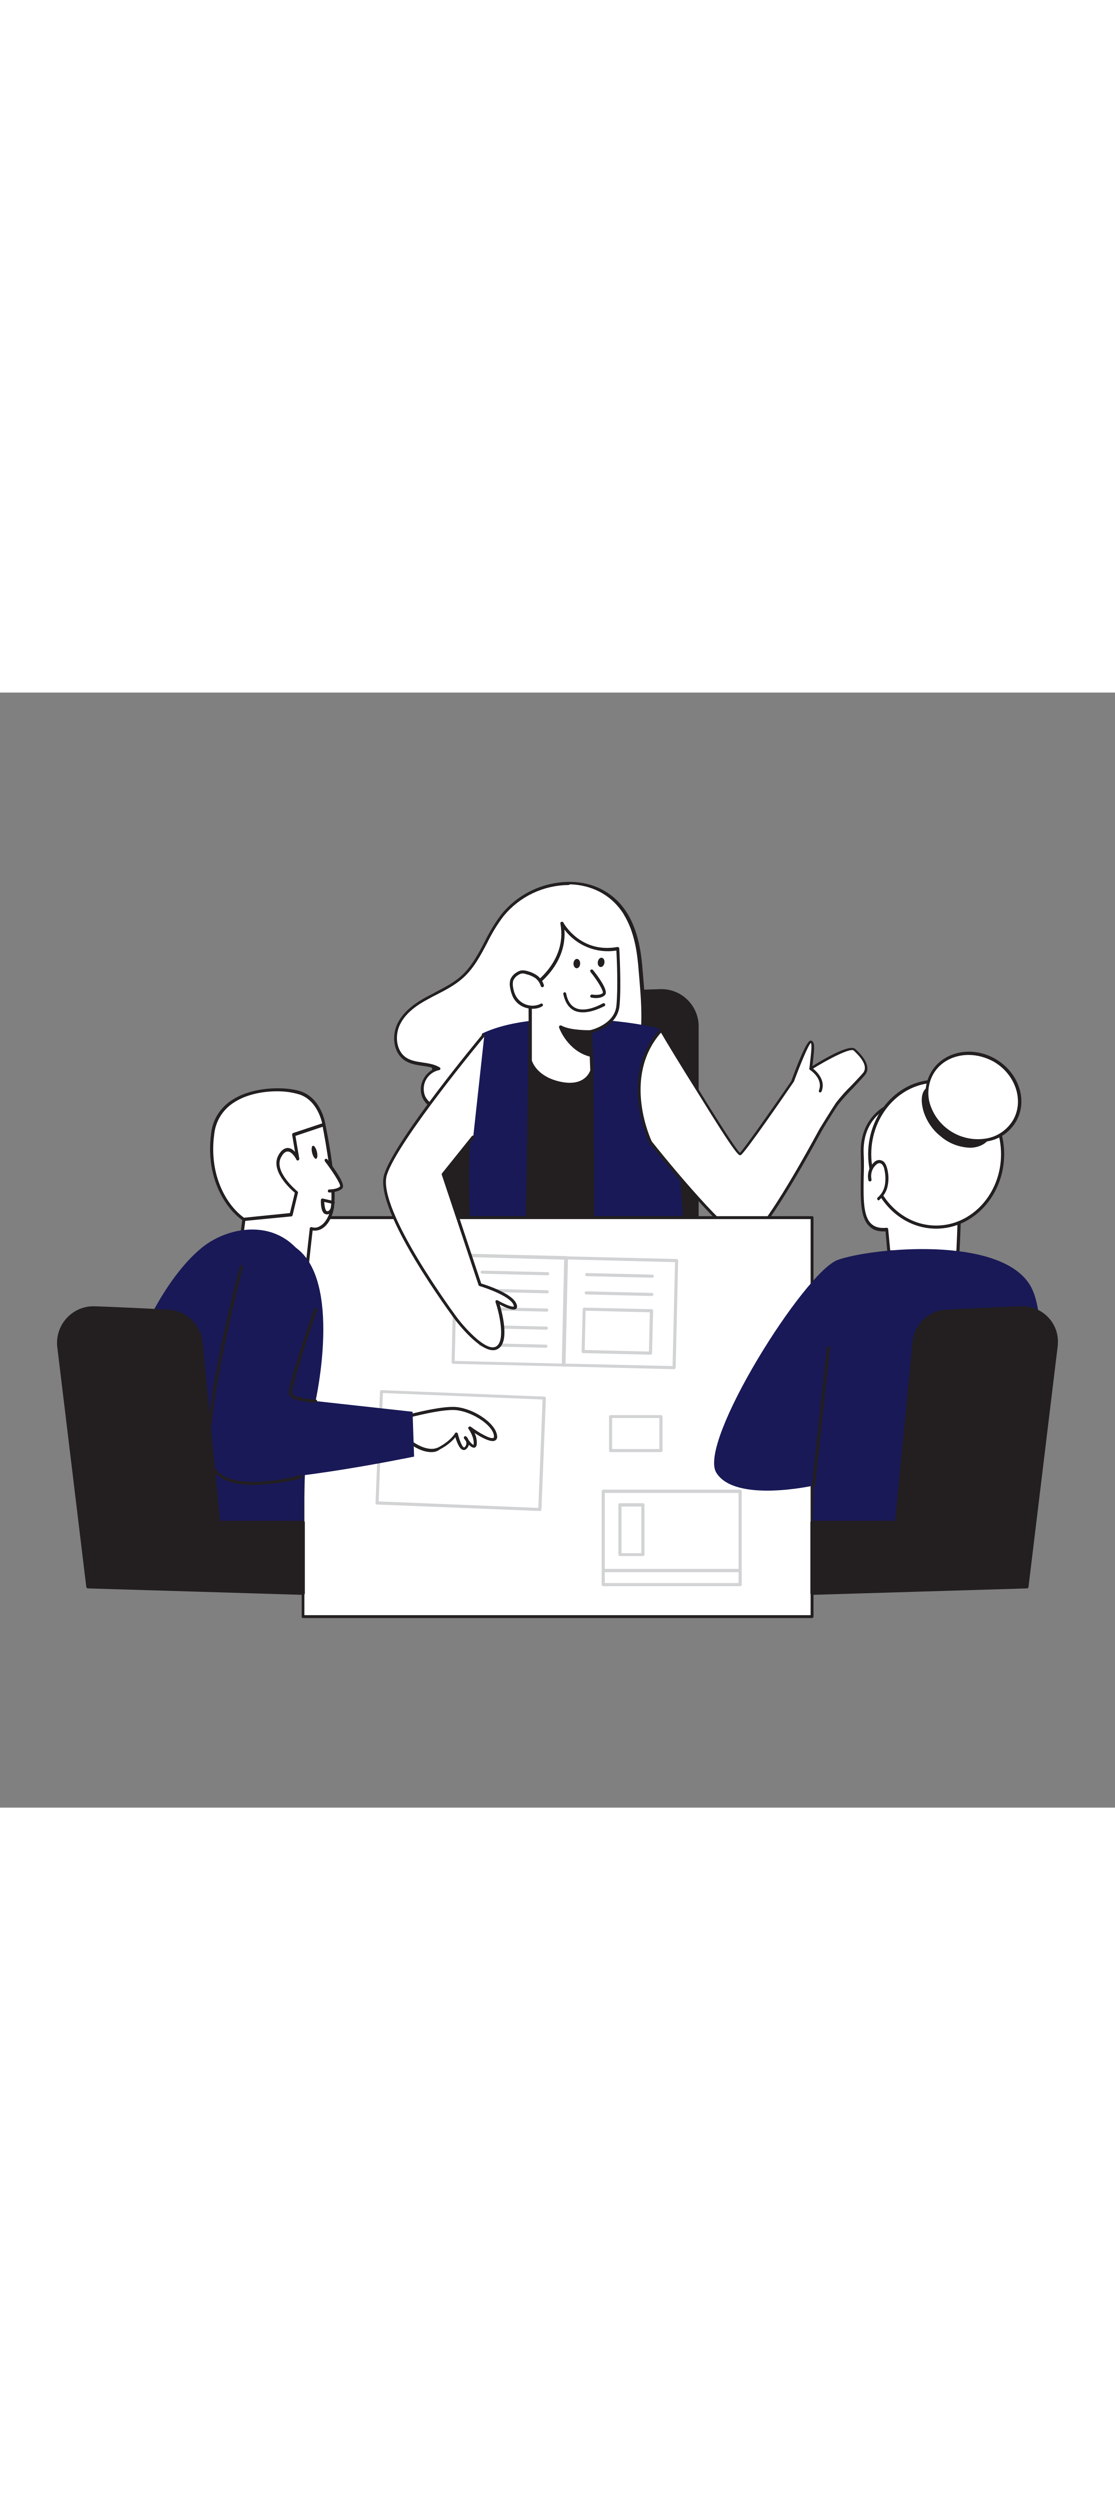 <svg version="1.1" id="Layer_1" xmlns="http://www.w3.org/2000/svg" xmlns:xlink="http://www.w3.org/1999/xlink" x="0px" y="0px" viewBox="0 0 500 500" style="width: 223px;" xml:space="preserve" data-imageid="team-meeting-75" imageName="Team Meeting" class="illustrations_image">
<rect x="0" y="0" width="500" height="500" fill="#808080" stroke="none"/>
<style type="text/css">
	.st0_team-meeting-75{fill:#231F20;}
	.st1_team-meeting-75{fill:#FFFFFF;}
	.st2_team-meeting-75{fill:#68E1FD;}
	.st3_team-meeting-75{fill:#D1D3D4;}
</style>
<g id="Chair_1_team-meeting-75">
	<path class="st0_team-meeting-75" d="M312.7,249.5v-99.8c0-8.8-7.2-16-16-16c-0.2,0-0.3,0-0.5,0l-87.5,2.6c-8.8,0.3-15.8,7.7-15.5,16.5&#xA;&#9;&#9;c0,0.3,0,0.5,0,0.8l8.6,103.8L312.7,249.5z"/>
	<path class="st0_team-meeting-75" d="M201.9,258.1c-0.4,0-0.7-0.3-0.7-0.6l-8.7-103.8c-0.8-9.2,6.1-17.3,15.2-18c0.3,0,0.6,0,0.9-0.1l87.5-2.6&#xA;&#9;&#9;c9.2-0.3,16.9,7,17.2,16.2c0,0.2,0,0.3,0,0.5v99.9c0,0.4-0.3,0.7-0.6,0.7L201.9,258.1L201.9,258.1z M296.7,134.4h-0.5l-87.5,2.6&#xA;&#9;&#9;c-8.4,0.3-15.1,7.4-14.8,15.8c0,0.3,0,0.5,0,0.8l8.6,103.1l109.4-7.8v-99.2C312,141.2,305.2,134.4,296.7,134.4L296.7,134.4z&#xA;&#9;&#9; M312.7,249.5L312.7,249.5z"/>
</g>
<g id="Characer_Female_1_team-meeting-75">
	<path class="st1_team-meeting-75" d="M279.3,97.7c-13.1-18.4-41-14.3-54.1,2.3c-6.9,8.7-9.9,20.3-18.2,27.7c-4.4,3.9-10,6.3-15.2,9.1&#xA;&#9;&#9;s-10.4,6.4-13,11.7s-1.8,12.7,3.2,15.9c4.4,2.8,10.4,1.6,14.9,4.4c-5.6,0.8-9.3,7.8-6.8,12.9c2.2,4.3,7.3,6.1,12,7.2&#xA;&#9;&#9;c16.5,4.1,34.1,5.7,50.4,0.8c12.2-3.6,24.6-11.7,31.4-22.7c6.5-10.4,4.1-30.1,3.2-42c-0.7-8.7-2-17.6-6.5-25.1&#xA;&#9;&#9;C280.3,99.2,279.8,98.4,279.3,97.7z"/>
	<path class="st0_team-meeting-75" d="M230.8,193.4c-9.7-0.1-19.4-1.4-28.8-3.8c-4.9-1.2-10.1-3.1-12.4-7.6c-1.3-2.8-1.2-6,0.3-8.7&#xA;&#9;&#9;c1.1-2.1,2.9-3.8,5.1-4.7c-1.8-0.6-3.6-1-5.5-1.2c-2.7-0.4-5.4-0.8-7.8-2.3c-5.5-3.5-6.1-11.4-3.4-16.8c2.9-5.8,8.6-9.5,13.3-12&#xA;&#9;&#9;c1.2-0.6,2.4-1.2,3.6-1.9c4-2.1,8.1-4.2,11.5-7.2c4.7-4.2,7.8-10,10.7-15.6c2.1-4.2,4.5-8.3,7.4-12.1c7.6-9.4,19.2-14.8,31.3-14.6&#xA;&#9;&#9;c10,0.2,18.5,4.6,24,12.3c0.5,0.7,1,1.5,1.5,2.3c4.7,8,6,17.3,6.6,25.4c0.1,1.1,0.2,2.3,0.3,3.5c1,12.3,2.4,29.2-3.6,38.9&#xA;&#9;&#9;c-6.5,10.4-18.4,19-31.8,23C245.6,192.5,238.2,193.5,230.8,193.4z M255,86.3c-11.4,0.1-22.1,5.2-29.3,14.1&#xA;&#9;&#9;c-2.8,3.7-5.2,7.7-7.2,11.8c-3,5.7-6.1,11.6-11,15.9c-3.5,3.1-7.7,5.3-11.8,7.4c-1.2,0.6-2.4,1.2-3.6,1.9&#xA;&#9;&#9;c-4.5,2.4-10,5.9-12.7,11.4c-2.4,4.8-1.9,11.9,2.9,15c2.1,1.3,4.6,1.7,7.3,2.1s5.3,0.8,7.6,2.2c0.3,0.2,0.4,0.6,0.2,0.9&#xA;&#9;&#9;c-0.1,0.2-0.3,0.3-0.5,0.3c-4.7,1-7.7,5.5-6.7,10.2c0.1,0.6,0.3,1.1,0.5,1.6c2,4,7,5.7,11.5,6.9c19.1,4.8,35.9,5,50,0.8&#xA;&#9;&#9;c13.2-3.9,24.8-12.3,31.1-22.4c5.8-9.3,4.4-25.9,3.4-38.1c-0.1-1.2-0.2-2.4-0.3-3.5c-0.6-7.9-1.8-17.1-6.4-24.8&#xA;&#9;&#9;c-0.4-0.8-0.9-1.5-1.4-2.2l0,0c-5.2-7.3-13.4-11.5-22.9-11.8L255,86.3z"/>
	<path class="st2_team-meeting-75 targetColor" d="M296.5,151.4c-0.3-2.1-53.6-11.3-80.3,1.5c-9.6,36.6-4.3,108.4-4.3,108.4l95.1-0.7&#xA;&#9;&#9;C307,260.5,307.9,221,296.5,151.4z" style="fill: rgb(25, 25, 87);"/>
	<path class="st0_team-meeting-75" d="M237.7,153.7c0,0-1.7,105.8-1.7,106.5s28.6,0,29.4-1.2s0-92.1,0-92.1l-23.6-5.1"/>
	<path class="st0_team-meeting-75" d="M241.5,261.2c-1.8,0.1-3.7,0-5.5-0.2c-0.4-0.1-0.7-0.4-0.6-0.8c0-0.7,1.7-105.5,1.7-106.5&#xA;&#9;&#9;c0-0.4,0.3-0.7,0.7-0.7c0,0,0,0,0,0c0.4,0,0.7,0.3,0.7,0.7c0,0,0,0,0,0c0,1-1.5,97.9-1.7,106c3.5,0.4,25.5-0.2,28.1-1.2&#xA;&#9;&#9;c0.5-3.6,0.1-66.3-0.1-91.1l-23.1-5c-0.4-0.1-0.6-0.5-0.4-0.9c0.1-0.3,0.4-0.5,0.7-0.5l23.6,5.1c0.3,0.1,0.5,0.4,0.5,0.7&#xA;&#9;&#9;c0.2,27.4,0.6,91.2-0.1,92.5c-0.2,0.4-0.7,1.2-14.6,1.7C248,261.2,244.4,261.2,241.5,261.2z"/>
	<path class="st1_team-meeting-75" d="M264.6,152.1l0.7,17.4c0,0-1.9,8-13.7,5.8s-13.9-10.1-13.9-10.1l-0.1-32.5c0,0,17.7-10.6,14.3-29.1&#xA;&#9;&#9;c0,0,7.8,14.4,24.9,11.3c0,0,1,16.7,0.1,25.7S264.6,152.1,264.6,152.1z"/>
	<path class="st0_team-meeting-75" d="M255.5,176.4c-1.3,0-2.7-0.1-4-0.4c-12-2.3-14.3-10.3-14.4-10.7c0-0.1,0-0.1,0-0.2l-0.1-32.5&#xA;&#9;&#9;c0-0.2,0.1-0.5,0.3-0.6c0.2-0.1,17.3-10.5,14-28.4c-0.1-0.3,0.1-0.7,0.5-0.8c0.3-0.1,0.7,0,0.8,0.3c0.3,0.6,7.8,13.9,24.2,11&#xA;&#9;&#9;c0.2,0,0.4,0,0.6,0.1c0.2,0.1,0.2,0.3,0.3,0.5c0,0.2,1,16.8,0.1,25.9c-0.9,8.4-9.9,11.3-12.3,12l0.7,16.8c0,0.1,0,0.1,0,0.2&#xA;&#9;&#9;C266,169.7,264.3,176.4,255.5,176.4z M238.5,165c0.3,0.9,2.6,7.5,13.3,9.6c10.3,2,12.6-4.4,12.9-5.2l-0.7-17.3&#xA;&#9;&#9;c0-0.3,0.2-0.6,0.6-0.7c0.1,0,10.9-2.4,11.8-10.9c0.8-7.8,0.2-21.5,0-24.8c-8.9,1.4-17.8-2.2-23.3-9.4&#xA;&#9;&#9;c1.2,15.7-12.3,25.2-14.6,26.7L238.5,165z"/>
	<path class="st1_team-meeting-75" d="M243.1,131.5c-0.5-1.6-1.4-3-2.8-3.9c-1.3-0.8-2.7-1.5-4.2-1.8c-0.8-0.3-1.6-0.4-2.5-0.3&#xA;&#9;&#9;c-0.6,0.1-1.1,0.4-1.6,0.7c-1.2,0.7-2.2,1.8-2.7,3.1c-0.3,1.1-0.3,2.2,0,3.3c0.2,1.2,0.6,2.4,1.1,3.5c2.2,4.6,7.7,6.5,12.3,4.3&#xA;&#9;&#9;c0,0,0.1,0,0.1-0.1"/>
	<path class="st0_team-meeting-75" d="M238.8,141.8c-1.1,0-2.1-0.2-3.2-0.5c-2.5-0.8-4.6-2.6-5.7-5c-0.5-1.2-0.9-2.4-1.1-3.7c-0.3-1.2-0.3-2.5,0-3.7&#xA;&#9;&#9;c0.5-1.5,1.6-2.7,3-3.5c0.6-0.4,1.2-0.6,1.9-0.8c0.9-0.1,1.9,0,2.8,0.3c1.6,0.4,3.1,1.1,4.4,2c1.4,1.1,2.5,2.6,3,4.3&#xA;&#9;&#9;c0.1,0.4-0.1,0.8-0.5,0.9c-0.4,0.1-0.8-0.1-0.9-0.5c0,0,0,0,0,0c-0.4-1.4-1.3-2.7-2.5-3.6c-1.2-0.8-2.6-1.4-4-1.7&#xA;&#9;&#9;c-0.7-0.3-1.4-0.4-2.1-0.3c-0.5,0.1-1,0.3-1.4,0.6c-1.1,0.6-1.9,1.5-2.4,2.7c-0.2,1-0.2,2,0,3c0.2,1.1,0.5,2.3,1,3.3&#xA;&#9;&#9;c2,4.2,7.1,6,11.3,4c0,0,0.1,0,0.1-0.1c0.3-0.2,0.8,0,0.9,0.3c0.2,0.3,0,0.8-0.3,0.9c0,0,0,0,0,0&#xA;&#9;&#9;C241.8,141.5,240.3,141.8,238.8,141.8z"/>
	<path class="st1_team-meeting-75" d="M265.3,124.9c0,0,6.8,8.6,5.5,10.2s-5.4,1-5.4,1"/>
	<path class="st0_team-meeting-75" d="M267.2,137c-0.7,0-1.3-0.1-2-0.2c-0.4-0.1-0.6-0.4-0.5-0.8c0.1-0.4,0.4-0.6,0.8-0.6c1,0.2,3.9,0.4,4.8-0.7&#xA;&#9;&#9;c0.4-0.8-2.1-5.2-5.5-9.4c-0.2-0.3-0.2-0.8,0.1-1c0,0,0,0,0,0c0.3-0.2,0.7-0.2,1,0.1c0,0,0,0,0,0c2.2,2.7,7,9.2,5.5,11.1&#xA;&#9;&#9;C270.4,136.7,268.6,137,267.2,137z"/>
	
		<ellipse transform="matrix(4.117813e-02 -0.999 0.999 4.117813e-02 126.64 374.868)" class="st0_team-meeting-75" cx="258.6" cy="121.5" rx="2.1" ry="1.5"/>
	
		<ellipse transform="matrix(0.151 -0.989 0.989 0.151 109.083 369.337)" class="st0_team-meeting-75" cx="269.6" cy="121.1" rx="2.1" ry="1.5"/>
	<path class="st1_team-meeting-75" d="M270.7,139.9c0,0-14.8,9-17.4-4.8"/>
	<path class="st0_team-meeting-75" d="M261.4,143.4c-1.3,0-2.6-0.2-3.7-0.7c-2.6-1.2-4.3-3.7-5.1-7.5c-0.1-0.4,0.2-0.7,0.5-0.8c0,0,0,0,0,0&#xA;&#9;&#9;c0.4-0.1,0.7,0.2,0.8,0.6c0.6,3.3,2.1,5.5,4.3,6.5c4.9,2.2,12-2.1,12.1-2.1c0.3-0.2,0.8-0.1,1,0.2c0,0,0,0,0,0&#xA;&#9;&#9;c0.2,0.3,0.1,0.8-0.2,1c0,0,0,0,0,0C270.9,140.6,266.1,143.4,261.4,143.4z"/>
	<path class="st0_team-meeting-75" d="M264.6,152.1c0,0-9,0.2-13.3-2.2c0,0,3.7,10.3,13.5,12.7L264.6,152.1z"/>
	<path class="st0_team-meeting-75" d="M264.9,163.3c-0.1,0-0.1,0-0.2,0c-10.1-2.5-13.9-12.7-14-13.1c-0.1-0.4,0.1-0.8,0.4-0.9c0.2-0.1,0.4,0,0.6,0&#xA;&#9;&#9;c4,2.3,12.8,2.1,12.9,2.1c0.4,0,0.7,0.3,0.7,0.7l0.2,10.5C265.6,163,265.3,163.3,264.9,163.3C264.9,163.3,264.9,163.3,264.9,163.3&#xA;&#9;&#9;L264.9,163.3z M252.7,151.3c1.4,2.8,5,8.4,11.4,10.4l-0.2-8.8C262,152.8,256.6,152.6,252.7,151.3L252.7,151.3z"/>
	<path class="st1_team-meeting-75" d="M383.1,160.1c-2.6-2.3-19.5,8.5-19.5,8.5c0.7-6.7,1.6-11.8,0-12s-8.2,17.9-8.2,17.9s-21.7,31.7-23.5,32.6&#xA;&#9;&#9;s-35.4-55.7-35.4-55.7c-19.1,20.9-4.8,50.2-4.8,50.2s35.4,44.6,42.9,44.2c6-0.4,26-36.2,33.5-49.9l0,0c0,0,5.2-8.4,7.3-11.5&#xA;&#9;&#9;s9-9.6,12-13.3S385.7,162.5,383.1,160.1z"/>
	<path class="st0_team-meeting-75" d="M334.5,246.4c-7.8,0-39.6-39.9-43.3-44.4c-0.2-0.4-14.4-30.1,4.8-51c0.1-0.1,0.3-0.2,0.5-0.2&#xA;&#9;&#9;c0.2,0,0.4,0.1,0.5,0.3c12.5,21.1,31.8,52.5,34.8,55.3c2.2-2.2,14.7-20.1,23-32.1c6.7-18.4,8.3-18.3,8.8-18.2&#xA;&#9;&#9;c0.4,0,0.7,0.2,0.9,0.5c0.9,1.1,0.6,3.8,0,9.3c-0.1,0.5-0.1,1-0.2,1.6c5-3.1,16.6-10,19.2-7.7l0,0c5.2,4.7,6.8,8.9,4.3,11.8&#xA;&#9;&#9;c-1.3,1.5-3.2,3.5-5.2,5.7c-2.4,2.4-4.7,4.9-6.8,7.6c-2.1,3-7.2,11.4-7.2,11.5c-10.1,18.6-28,49.8-34,50.2L334.5,246.4z&#xA;&#9;&#9; M296.4,152.5c-17.7,20.2-4.3,48.5-4.1,48.8c14,17.6,36.8,43.8,42.2,43.8h0.1c3.9-0.2,16.5-19.2,33-49.6c0.1-0.1,5.2-8.5,7.3-11.6&#xA;&#9;&#9;c2.1-2.7,4.4-5.3,6.9-7.7c2-2.1,3.9-4.1,5.2-5.6c2.6-3.2-1.5-7.6-4.2-10.1c-1.4-1.2-10.8,3.5-18.8,8.5c-0.3,0.2-0.7,0.1-0.9-0.2&#xA;&#9;&#9;c-0.1-0.1-0.1-0.3-0.1-0.5c0.1-1,0.2-2,0.3-2.9c0.4-3.3,0.9-7.7,0.3-8.3c-1.2,1.1-4.7,9.6-7.6,17.4c0,0,0,0.1-0.1,0.1&#xA;&#9;&#9;c-3.6,5.3-21.9,31.9-23.7,32.8c-0.8,0.4-1.6,0.8-19.2-27.8C305.6,167.9,298.2,155.6,296.4,152.5z"/>
	<path class="st0_team-meeting-75" d="M367.8,179.3c-0.1,0-0.2,0-0.2,0c-0.3-0.1-0.5-0.5-0.4-0.8c0,0,0,0,0,0c2.1-5.3-3.7-9.1-4-9.3&#xA;&#9;&#9;c-0.3-0.2-0.4-0.6-0.2-0.9c0.2-0.3,0.6-0.4,0.9-0.2l0,0c0.1,0.1,7,4.6,4.5,10.8C368.3,179.2,368,179.3,367.8,179.3z"/>
</g>
<g id="Desk_team-meeting-75">
	<rect x="135.9" y="235.4" class="st1_team-meeting-75" width="228.3" height="179"/>
	<path class="st0_team-meeting-75" d="M364.1,415H135.9c-0.4,0-0.6-0.3-0.6-0.6l0,0V235.4c0-0.4,0.3-0.6,0.6-0.6h228.3c0.4,0,0.6,0.3,0.6,0.6v0v179&#xA;&#9;&#9;C364.7,414.8,364.5,415,364.1,415z M136.5,413.7h227V236.1h-227L136.5,413.7z"/>
</g>
<path id="paper_team-meeting-75" class="st3_team-meeting-75" d="M242.1,367L242.1,367l-73-2.9c-0.4,0-0.7-0.3-0.7-0.7l2-49.9c0-0.2,0.1-0.4,0.2-0.5&#xA;&#9;c0.1-0.1,0.3-0.2,0.5-0.2l73,2.9c0.4,0,0.7,0.3,0.7,0.7l-2,49.9c0,0.2-0.1,0.4-0.2,0.5C242.5,366.9,242.3,367,242.1,367z&#xA;&#9; M169.8,362.7l71.6,2.9l1.9-48.6l-71.6-2.9L169.8,362.7z"/>
<g id="Book_1_team-meeting-75">
	<path class="st3_team-meeting-75" d="M252.9,302.2L252.9,302.2l-49.7-1.2c-0.4,0-0.7-0.3-0.7-0.7c0,0,0,0,0,0l1.1-48.1c0-0.4,0.3-0.7,0.7-0.7&#xA;&#9;&#9;c0,0,0,0,0,0l49.7,1.2c0.4,0,0.7,0.3,0.7,0.7c0,0,0,0,0,0l-1.1,48C253.6,301.9,253.3,302.2,252.9,302.2&#xA;&#9;&#9;C252.9,302.2,252.9,302.2,252.9,302.2L252.9,302.2z M203.9,299.7l48.3,1.2l1.1-46.6L205,253L203.9,299.7z"/>
	<path class="st3_team-meeting-75" d="M302.3,303.4L302.3,303.4l-49.7-1.2c-0.4,0-0.7-0.3-0.7-0.7c0,0,0,0,0,0l1.1-48c0-0.2,0.1-0.4,0.2-0.5&#xA;&#9;&#9;c0.1-0.1,0.3-0.2,0.5-0.2l49.7,1.2c0.2,0,0.4,0.1,0.5,0.2c0.1,0.1,0.2,0.3,0.2,0.5l-1.1,48C303,303.1,302.7,303.4,302.3,303.4&#xA;&#9;&#9;C302.3,303.4,302.3,303.4,302.3,303.4z M253.3,300.9l48.3,1.1l1.1-46.6l-48.3-1.2L253.3,300.9z"/>
	<path class="st3_team-meeting-75" d="M244.8,293.8L244.8,293.8l-29.4-0.7c-0.4,0-0.7-0.3-0.7-0.7c0-0.4,0.3-0.7,0.7-0.7l29.4,0.7&#xA;&#9;&#9;c0.4,0,0.7,0.3,0.7,0.7C245.5,293.5,245.2,293.8,244.8,293.8L244.8,293.8z"/>
	<path class="st3_team-meeting-75" d="M245,285.7L245,285.7l-29.4-0.7c-0.4,0-0.7-0.3-0.7-0.7c0,0,0,0,0,0c0-0.4,0.3-0.7,0.7-0.7c0,0,0,0,0,0&#xA;&#9;&#9;l29.4,0.7c0.4,0,0.7,0.3,0.7,0.7C245.7,285.4,245.4,285.7,245,285.7L245,285.7z"/>
	<path class="st3_team-meeting-75" d="M245.2,277.6L245.2,277.6l-29.4-0.7c-0.4,0-0.7-0.3-0.7-0.7c0,0,0,0,0,0c0-0.4,0.3-0.7,0.7-0.7l29.4,0.7&#xA;&#9;&#9;c0.4,0,0.7,0.3,0.7,0.7C245.9,277.2,245.6,277.6,245.2,277.6L245.2,277.6z"/>
	<path class="st3_team-meeting-75" d="M245.4,269.4L245.4,269.4l-29.4-0.7c-0.4,0-0.7-0.3-0.7-0.7c0,0,0,0,0,0c0-0.4,0.3-0.7,0.7-0.7l29.4,0.7&#xA;&#9;&#9;c0.4,0,0.7,0.3,0.7,0.7C246.1,269.1,245.8,269.4,245.4,269.4L245.4,269.4z"/>
	<path class="st3_team-meeting-75" d="M245.6,261.3L245.6,261.3l-29.4-0.7c-0.4,0-0.7-0.3-0.7-0.7c0,0,0,0,0,0c0-0.4,0.3-0.7,0.7-0.7l29.4,0.7&#xA;&#9;&#9;c0.4,0,0.7,0.3,0.7,0.7C246.3,261,246,261.3,245.6,261.3L245.6,261.3z"/>
	<path class="st3_team-meeting-75" d="M292.3,270.6L292.3,270.6l-29.4-0.7c-0.4,0-0.7-0.3-0.7-0.7s0.3-0.7,0.7-0.7c0,0,0,0,0,0l29.4,0.7&#xA;&#9;&#9;c0.4,0,0.7,0.3,0.7,0.7C293,270.2,292.7,270.6,292.3,270.6z"/>
	<path class="st3_team-meeting-75" d="M292.5,262.4L292.5,262.4l-29.4-0.7c-0.4,0-0.7-0.3-0.7-0.7c0,0,0,0,0,0c0-0.4,0.3-0.7,0.7-0.7c0,0,0,0,0,0&#xA;&#9;&#9;l29.4,0.7c0.4,0,0.7,0.3,0.7,0.7C293.2,262.1,292.9,262.4,292.5,262.4L292.5,262.4z"/>
	<path class="st3_team-meeting-75" d="M291.7,296.9L291.7,296.9l-30.2-0.7c-0.4,0-0.7-0.3-0.7-0.7c0,0,0,0,0,0l0.5-19c0-0.2,0.1-0.4,0.2-0.5&#xA;&#9;&#9;c0.1-0.1,0.3-0.2,0.5-0.2l30.2,0.7c0.4,0,0.7,0.3,0.7,0.7c0,0,0,0,0,0l-0.5,19c0,0.2-0.1,0.4-0.2,0.5&#xA;&#9;&#9;C292.1,296.8,291.9,296.9,291.7,296.9z M262.2,294.8l28.8,0.7l0.4-17.6l-28.8-0.7L262.2,294.8z"/>
</g>
<g id="Characer_Female_right_hand_team-meeting-75">
	<path class="st1_team-meeting-75" d="M217.2,153.5c0,0-39.2,46.9-44.2,62.7s32.1,65.3,32.1,65.3s12.1,15.7,17.9,12.4s0-20.7,0-20.7s10.2,5.8,8,1&#xA;&#9;&#9;s-15.6-8.6-15.6-8.6L198.8,216l13.4-16.7"/>
	<path class="st0_team-meeting-75" d="M221.1,294.9c-6.3,0-15.4-11.6-16.6-13.1c-1.5-2-37.2-49.9-32.2-65.8c5-15.7,42.6-61,44.2-62.9&#xA;&#9;&#9;c0.2-0.3,0.6-0.3,0.9-0.1c0.3,0.2,0.3,0.6,0.1,0.9c-0.4,0.5-39.1,47-44,62.4c-4.8,15.3,31.6,64.2,32,64.7&#xA;&#9;&#9;c3.3,4.2,12.7,14.8,17,12.2s1.3-15.2-0.3-19.9c-0.1-0.3,0-0.5,0.2-0.7c0.2-0.2,0.5-0.2,0.7-0.1c3.3,1.9,6.8,3.2,7.3,2.8l0,0&#xA;&#9;&#9;c0-0.3-0.1-0.6-0.2-0.9c-1.7-3.7-11.6-7.2-15.2-8.3c-0.2-0.1-0.4-0.2-0.4-0.4l-16.5-49.5c-0.1-0.2,0-0.4,0.1-0.6l13.4-16.7&#xA;&#9;&#9;c0.2-0.3,0.6-0.3,0.9-0.1c0.3,0.2,0.3,0.6,0.1,0.9l-13.1,16.4l16.3,48.9c2.1,0.6,13.6,4.3,15.7,8.9c0.5,1.1,0.5,1.9,0,2.4&#xA;&#9;&#9;c-1.2,1.1-4.9-0.5-7.4-1.9c1.3,4.4,4.4,16.9-0.8,19.9C222.7,294.7,221.9,294.9,221.1,294.9z"/>
</g>
<g id="Characer_Male_team-meeting-75">
	<path class="st1_team-meeting-75" d="M145.2,193.8c0,0-1.7-11.5-10.9-14.4s-36.1-2.4-38.9,18.2s7.2,35.2,15.7,39.6l20.5-2.1L145.2,193.8z"/>
	<path class="st0_team-meeting-75" d="M111,237.9c-0.1,0-0.2,0-0.3-0.1c-7.8-4-19-18.5-16-40.3c0.7-6.2,4.3-11.7,9.7-15c9.5-6,23.6-5.8,30.1-3.8&#xA;&#9;&#9;c9.6,3,11.4,14.5,11.4,15c0,0.1,0,0.2,0,0.3l-13.7,41.3c-0.1,0.3-0.3,0.5-0.6,0.5l-20.5,2.1L111,237.9z M124.3,178.8&#xA;&#9;&#9;c-6.3,0-13.6,1.3-19.2,4.9c-5,3.1-8.3,8.2-9,14.1c-2.9,20.9,7.7,34.8,15.1,38.8l19.9-2l13.5-40.7c-0.2-1.4-2.3-11.1-10.4-13.7&#xA;&#9;&#9;C130.9,179.2,127.6,178.8,124.3,178.8L124.3,178.8z"/>
	<path class="st1_team-meeting-75" d="M131.7,198.4l1.8,10.8c0,0-4.1-8.2-8-1.2s7.5,16.2,7.5,16.2l-2.4,10l-21.2,2.1l-2.8,21c0,0,31.4,4.6,30.9,3.8&#xA;&#9;&#9;c-0.2-0.3,2.1-20.7,2.1-20.7s5.7,2.3,8.9-6.8s-3.3-39.7-3.3-39.7L131.7,198.4z"/>
	<path class="st0_team-meeting-75" d="M136.8,261.8c-2.3,0-9.2-0.7-30.3-3.8c-0.4,0-0.6-0.4-0.6-0.8c0,0,0,0,0,0l2.8-21.1c0-0.3,0.3-0.6,0.6-0.6&#xA;&#9;&#9;l20.7-2.1l2.2-9.1c-2-1.7-11.2-10-7.3-16.9c1.2-2.2,2.7-3.2,4.2-3.2c1.3,0.1,2.4,0.8,3.2,1.8l-1.3-7.7c0-0.3,0.1-0.7,0.5-0.8&#xA;&#9;&#9;l13.5-4.5c0.2-0.1,0.4,0,0.6,0.1c0.2,0.1,0.3,0.3,0.3,0.5c0.3,1.3,6.5,30.9,3.2,40.1c-1.2,3.6-3,5.9-5.3,7&#xA;&#9;&#9;c-1.1,0.5-2.4,0.7-3.6,0.5c-0.9,7.7-2.1,18.7-2,19.8c0,0.2,0,0.4-0.1,0.5C138,261.7,137.9,261.8,136.8,261.8z M107.4,256.7&#xA;&#9;&#9;c10.4,1.5,26.4,3.7,29.4,3.8c0.1-1.7,0.5-6.3,2.1-20.2c0-0.2,0.2-0.4,0.3-0.5c0.2-0.1,0.4-0.1,0.6-0.1c1.1,0.4,2.4,0.3,3.4-0.3&#xA;&#9;&#9;c1.9-0.9,3.5-3,4.6-6.1c2.8-8-2.2-33.8-3.1-38.6l-12.2,4.1l1.7,10.2c0.1,0.3-0.2,0.7-0.5,0.8c-0.3,0.1-0.7,0-0.8-0.4&#xA;&#9;&#9;c-0.5-1-2.1-3.6-3.9-3.6c-1,0-2,0.8-2.9,2.5c-3.7,6.4,7.2,15.3,7.3,15.4c0.2,0.2,0.3,0.4,0.2,0.7l-2.4,10c-0.1,0.3-0.3,0.5-0.6,0.5&#xA;&#9;&#9;l-20.6,2L107.4,256.7z"/>
	<path class="st1_team-meeting-75" d="M146.2,209.8c0,0,8,10.5,6.8,12s-5.3,1.6-5.3,1.6"/>
	<path class="st0_team-meeting-75" d="M147.7,224.2c-0.4,0-0.7-0.3-0.7-0.7c0-0.4,0.3-0.7,0.7-0.7c1.5,0,4.1-0.4,4.8-1.4c0.3-1-3.3-6.6-6.8-11.2&#xA;&#9;&#9;c-0.2-0.3-0.2-0.8,0.1-1c0,0,0,0,0,0c0.3-0.2,0.7-0.2,1,0.1c0,0,0,0,0,0c3.8,5,8.1,11.2,6.8,12.9S148.2,224.2,147.7,224.2&#xA;&#9;&#9;L147.7,224.2z"/>
	<ellipse transform="matrix(0.971 -0.241 0.241 0.971 -45.525 40.092)" class="st0_team-meeting-75" cx="141" cy="206" rx="1.1" ry="3"/>
	<path class="st0_team-meeting-75" d="M146.6,234c-0.2,0-0.4,0-0.6-0.1c-2.1-0.5-2.2-5-2.1-6.4c0-0.2,0.1-0.4,0.3-0.5c0.2-0.1,0.4-0.2,0.6-0.1&#xA;&#9;&#9;l4.8,1.1c0.4,0.1,0.6,0.5,0.5,0.8c-0.1,0.4-0.5,0.6-0.8,0.5l0,0l-3.9-0.9c0.1,2,0.5,3.9,1.1,4.1c0.3,0.1,0.6,0.1,0.9-0.1&#xA;&#9;&#9;c0.6-0.5,1-1.2,1.1-1.9c0.1-0.4,0.5-0.6,0.8-0.5s0.6,0.5,0.5,0.8c-0.2,1.1-0.9,2.1-1.8,2.8C147.5,233.9,147,234,146.6,234z"/>
	<path class="st1_team-meeting-75" d="M183.2,335.5c0,0,7.8,6.7,13.8,3.5s7.6-6.5,7.6-6.5s2,8.7,4.3,6.3c1.2-1.3,1.2-3.3-0.1-4.6&#xA;&#9;&#9;c0,0-0.1-0.1-0.1-0.1c0,0,4.1,6.5,4.5,3s-2.4-7.2-2.4-7.2s12.1,8.9,11.5,3.5s-11.2-12.3-19.1-12.3s-22.9,4.3-22.9,4.3"/>
	<path class="st0_team-meeting-75" d="M193.4,340.6c-5.3,0-10.4-4.3-10.6-4.6c-0.3-0.2-0.3-0.7-0.1-1c0,0,0,0,0,0c0.2-0.3,0.7-0.3,1-0.1c0,0,0,0,0,0&#xA;&#9;&#9;c0.1,0.1,7.5,6.3,13,3.5c5.6-3,7.3-6.2,7.3-6.2c0.1-0.3,0.4-0.4,0.7-0.4c0.3,0,0.5,0.3,0.6,0.5c0.7,2.8,1.9,6,2.8,6.2&#xA;&#9;&#9;c0.1,0,0.2,0,0.3-0.2c0.7-0.6,0.9-1.6,0.6-2.5c-0.3-0.5-0.6-0.9-0.9-1.3c-0.2-0.3-0.1-0.7,0.1-0.9c0.3-0.2,0.7-0.2,0.9,0&#xA;&#9;&#9;c0.4,0.4,0.8,0.9,1,1.5c0.6,0.9,1.3,1.7,2.2,2.3c0-0.1,0.1-0.3,0.1-0.4c0.3-3.2-2.2-6.7-2.3-6.8c-0.2-0.3-0.2-0.7,0.1-0.9&#xA;&#9;&#9;c0.2-0.2,0.6-0.3,0.9-0.1c4,3,9,5.7,10.2,5c0.2-0.1,0.2-0.5,0.2-0.9c-0.5-5.1-10.9-11.6-18.4-11.6c-7.8,0-22.5,4.2-22.7,4.2&#xA;&#9;&#9;c-0.4,0.1-0.8,0-0.9-0.4c-0.1-0.4,0-0.8,0.4-0.9c0,0,0.1,0,0.1,0c0.6-0.2,15.1-4.3,23.1-4.3c8.3,0,19.2,7.1,19.8,12.9&#xA;&#9;&#9;c0.2,0.9-0.1,1.8-0.9,2.2c-1.8,1-6.2-1.4-9.2-3.4c0.8,1.6,1.1,3.3,1,5c-0.1,1-0.5,1.5-1.1,1.6s-1.6-0.4-2.4-1.3&#xA;&#9;&#9;c-0.2,0.6-0.5,1.2-1,1.7c-0.4,0.5-1.1,0.8-1.7,0.6c-1.6-0.4-2.8-3.6-3.4-5.7c-1.9,2.3-4.3,4.1-7,5.5&#xA;&#9;&#9;C196.1,340.3,194.8,340.6,193.4,340.6z"/>
	<path class="st2_team-meeting-75 targetColor" d="M135.9,390c0,0,0-26.8,1.6-56.4s12.8-41.4,3.3-70.4s-36.9-25.4-50.5-14.1c-27.7,22.9-53.2,93-38.7,142.7&#xA;&#9;&#9;C51.6,391.8,83.2,405.2,135.9,390z" style="fill: rgb(25, 25, 87);"/>
	<path class="st2_team-meeting-75 targetColor" d="M107.2,270.8c0,1.5-15.2,73.6-5.2,80.3s83.7-8.5,83.7-8.5l-0.7-20.1l-43.5-4.8c0,0,12.3-54.6-9.3-69.1&#xA;&#9;&#9;S107.2,270.8,107.2,270.8z" style="fill: rgb(25, 25, 87);"/>
	<path class="st0_team-meeting-75" d="M113.7,355.3c-8,0-15.9-1.8-19.1-7.9c-7.1-13.8,12.1-87,13-90.1c0.1-0.4,0.4-0.6,0.8-0.5&#xA;&#9;&#9;c0.4,0.1,0.6,0.4,0.5,0.8c0,0,0,0.1,0,0.1c-0.2,0.8-19.9,75.8-13.1,89.1c6.7,13.1,38.7,4.2,39,4.1c0.4-0.1,0.8,0.1,0.9,0.5&#xA;&#9;&#9;c0,0,0,0,0,0c0.1,0.4-0.1,0.8-0.5,0.9C128.3,354.1,121,355.1,113.7,355.3z"/>
	<path class="st0_team-meeting-75" d="M141.4,318.4L141.4,318.4c-1.8-0.1-11-0.6-11.8-3.9c-0.8-3,9.2-32.1,11.2-38c0.1-0.4,0.5-0.6,0.9-0.4&#xA;&#9;&#9;c0,0,0,0,0,0c0.4,0.1,0.6,0.5,0.4,0.9c-4.6,13.3-11.6,35.1-11.1,37.2c0.4,1.7,6.4,2.7,10.5,2.8c0.4,0,0.7,0.3,0.7,0.7&#xA;&#9;&#9;C142.1,318,141.8,318.3,141.4,318.4L141.4,318.4z"/>
</g>
<g id="Characer_Female_2_team-meeting-75">
	<path class="st1_team-meeting-75" d="M398.6,185.3c0,0-12.7,4.8-12,21.7s-3.5,35.1,11.1,33.8l0.9,9.9l30.8,3.3c0,0,3.2-51.6-2.6-60.1&#xA;&#9;&#9;S398.6,185.3,398.6,185.3z"/>
	<path class="st0_team-meeting-75" d="M429.4,254.7L429.4,254.7l-30.9-3.3c-0.3,0-0.6-0.3-0.6-0.6l-0.8-9.2c-3.1,0.2-5.5-0.5-7.2-2.2&#xA;&#9;&#9;c-4.2-3.9-4-12-3.9-21.5c0.1-3.6,0.1-7.2,0-10.8c-0.4-9,3-14.6,5.9-17.7c1.8-2,4-3.6,6.5-4.7c0.1,0,0.2,0,0.2,0&#xA;&#9;&#9;c0.9,0,22.9,0.1,28.8,8.8s2.8,58.4,2.7,60.6c0,0.2-0.1,0.4-0.2,0.5C429.8,254.6,429.6,254.7,429.4,254.7z M399.2,250.1l29.5,3.1&#xA;&#9;&#9;c0.4-6.3,2.7-51.3-2.5-59s-25.7-8.2-27.5-8.2c-1.3,0.5-12.1,5.5-11.4,20.9c0.2,3.6,0.1,7.3,0,10.9c-0.1,8.7-0.3,17,3.4,20.4&#xA;&#9;&#9;c1.6,1.5,3.8,2.1,6.9,1.8c0.2,0,0.4,0,0.5,0.2c0.1,0.1,0.2,0.3,0.2,0.5L399.2,250.1z"/>
	<ellipse class="st1_team-meeting-75" cx="419.8" cy="207" rx="29.8" ry="32.7"/>
	<path class="st0_team-meeting-75" d="M419.8,240.4c-16.8,0-30.5-15-30.5-33.4s13.7-33.4,30.5-33.4s30.5,15,30.5,33.4S436.6,240.4,419.8,240.4z&#xA;&#9;&#9; M419.8,175c-16,0-29.1,14.4-29.1,32s13,32,29.1,32s29.1-14.4,29.1-32S435.8,175,419.8,175L419.8,175z"/>
	<path class="st2_team-meeting-75 targetColor" d="M375.7,254.4c-14.8,5.2-62.9,81.7-54.5,95.4s43.6,5.8,43.6,5.8l-0.7,24.6l90.9-1.5c0,0,20.5-90,7-112.8&#xA;&#9;&#9;C448.6,243.2,390.5,249.1,375.7,254.4z" style="fill: rgb(25, 25, 87);"/>
	<path class="st0_team-meeting-75" d="M364.8,356.2L364.8,356.2c-0.5,0-0.7-0.4-0.7-0.8c0,0,0,0,0,0c0.6-5.1,6.6-61.1,6.7-61.7&#xA;&#9;&#9;c0-0.4,0.4-0.7,0.8-0.6c0,0,0,0,0,0c0.4,0,0.7,0.4,0.6,0.8c-0.1,0.6-6.1,56.6-6.7,61.7C365.4,355.9,365.1,356.2,364.8,356.2z"/>
	<path class="st1_team-meeting-75" d="M390.2,218.5c-0.6-2.6,0.2-5.3,2.1-7.2c0.5-0.5,1.2-0.9,1.9-1c0.9,0,1.7,0.4,2.2,1.2c0.5,0.7,0.8,1.5,0.9,2.4&#xA;&#9;&#9;c0.6,2.3,0.6,4.7,0.2,7.1c-0.4,2.3-1.7,4.5-3.5,6"/>
	<path class="st0_team-meeting-75" d="M394,227.7c-0.2,0-0.4-0.1-0.5-0.3c-0.2-0.3-0.2-0.7,0.1-1c0,0,0,0,0,0c1.7-1.4,2.8-3.4,3.2-5.6&#xA;&#9;&#9;c0.4-2.3,0.3-4.6-0.2-6.8c-0.1-0.8-0.4-1.5-0.8-2.1c-0.3-0.5-0.9-0.9-1.5-0.9c-0.6,0.1-1.1,0.4-1.5,0.8c-1.8,1.7-2.5,4.1-2,6.5&#xA;&#9;&#9;c0.1,0.4-0.1,0.8-0.5,0.9s-0.8-0.1-0.9-0.5c0,0,0-0.1,0-0.1c-0.6-2.8,0.3-5.8,2.4-7.8c0.6-0.7,1.4-1.1,2.3-1.2&#xA;&#9;&#9;c1.1,0,2.2,0.5,2.8,1.5c0.5,0.8,0.8,1.7,1,2.6c0.6,2.4,0.7,4.9,0.2,7.3c-0.4,2.5-1.8,4.8-3.7,6.4&#xA;&#9;&#9;C394.3,227.6,394.2,227.7,394,227.7z"/>
	<path class="st0_team-meeting-75" d="M415,188c1.3,4,3.7,7.5,7,10.2c3.6,3.2,8.3,5,13.1,5.2c3.8-0.1,8-2.1,8.7-5.9c0.4-2.5-0.9-5-2.4-7&#xA;&#9;&#9;c-4.4-6.1-11.2-11.3-18.5-13.2c-2.3-0.6-5.5-1.2-7.3,0.7C413.2,180.4,414.1,185.3,415,188z"/>
	<path class="st0_team-meeting-75" d="M434.9,204.1c-4.9-0.2-9.6-2-13.3-5.3c-3.4-2.7-5.9-6.4-7.3-10.5l0,0c-0.6-1.8-2.2-7.8,0.8-10.7&#xA;&#9;&#9;c2.1-2,5.3-1.5,8-0.8c7,1.8,14.1,6.9,18.9,13.4c1.3,1.8,3,4.6,2.5,7.5c-0.7,4.1-5.2,6.4-9.4,6.4H434.9z M419.1,177.4&#xA;&#9;&#9;c-1.1-0.1-2.2,0.3-3,1.1c-1.9,1.9-1.5,6-0.4,9.3l0,0c1.3,3.9,3.7,7.3,6.9,9.9c3.5,3.1,8,4.9,12.6,5c3.5,0,7.4-1.9,8-5.3&#xA;&#9;&#9;c0.3-1.9-0.4-3.9-2.3-6.5c-4.6-6.4-11.4-11.2-18.1-12.9C421.5,177.7,420.3,177.5,419.1,177.4L419.1,177.4z"/>
	<ellipse transform="matrix(0.5 -0.866 0.866 0.5 61.118 468.623)" class="st1_team-meeting-75" cx="436.4" cy="181.4" rx="19" ry="21.4"/>
	<path class="st0_team-meeting-75" d="M438.5,201.7c-4.2,0-8.3-1.1-11.9-3.3c-5-2.8-8.7-7.4-10.5-12.8c-1.8-5.1-1.3-10.6,1.4-15.3&#xA;&#9;&#9;c5.4-9.4,18.4-12.1,28.9-6s14.7,18.7,9.2,28.1c-2.7,4.6-7.3,7.9-12.6,8.8C441.5,201.6,440,201.7,438.5,201.7z M434.3,162.5&#xA;&#9;&#9;c-6.5,0-12.6,3-15.8,8.6c-2.4,4.3-2.9,9.5-1.2,14.2c3.7,10.4,14.4,16.6,25.3,14.6c4.9-0.9,9.1-3.9,11.7-8.2&#xA;&#9;&#9;c5-8.7,1.1-20.5-8.7-26.2C442.1,163.6,438.3,162.5,434.3,162.5L434.3,162.5z"/>
</g>
<g id="Book_2_team-meeting-75">
	<path class="st3_team-meeting-75" d="M331.9,394.4h-61.4c-0.4,0-0.7-0.3-0.7-0.7v0v-35.6c0-0.4,0.3-0.7,0.7-0.7h0h61.4c0.4,0,0.7,0.3,0.7,0.7v0&#xA;&#9;&#9;v35.6C332.6,394.1,332.3,394.4,331.9,394.4z M271.2,393h60v-34.1h-60V393z"/>
	<path class="st3_team-meeting-75" d="M331.9,400.7h-61.4c-0.4,0-0.7-0.3-0.7-0.7v0v-6.3c0-0.4,0.3-0.7,0.7-0.7h0h61.4c0.4,0,0.7,0.3,0.7,0.7v0v6.3&#xA;&#9;&#9;C332.6,400.4,332.3,400.7,331.9,400.7C331.9,400.7,331.9,400.7,331.9,400.7z M271.2,399.3h60v-4.9h-60V399.3z"/>
	<path class="st3_team-meeting-75" d="M288.3,387.2H278c-0.4,0-0.7-0.3-0.7-0.7v0v-22.3c0-0.4,0.3-0.7,0.7-0.7h0h10.3c0.4,0,0.7,0.3,0.7,0.7v0v22.3&#xA;&#9;&#9;C289,386.9,288.7,387.3,288.3,387.2C288.3,387.3,288.3,387.3,288.3,387.2z M278.7,385.9h8.9v-20.9h-8.9V385.9z"/>
</g>
<path id="Card_team-meeting-75" class="st3_team-meeting-75" d="M296.4,340.6h-22.6c-0.4,0-0.7-0.3-0.7-0.7v0v-15.2c0-0.4,0.3-0.7,0.7-0.7h0h22.6&#xA;&#9;c0.4,0,0.7,0.3,0.7,0.7v0v15.2C297.1,340.3,296.8,340.6,296.4,340.6z M274.5,339.2h21.2v-13.9h-21.2V339.2z"/>
<g id="Chair_2_team-meeting-75">
	<path class="st0_team-meeting-75" d="M457.8,275.8c-10.6,0.4-23.8,1.1-33.5,1.5c-7.6,0.4-13.7,6.3-14.5,13.8l-7.8,80.9h-37.9v31.8l96.4-2.9&#xA;&#9;&#9;l13.1-108c1-8.4-4.9-16-13.3-17.1C459.5,275.8,458.7,275.8,457.8,275.8z"/>
	<path class="st0_team-meeting-75" d="M364.1,404.6c-0.2,0-0.4-0.1-0.5-0.2c-0.1-0.1-0.2-0.3-0.2-0.5v-31.8c0-0.4,0.3-0.7,0.7-0.7h0h37.3l7.8-80.3&#xA;&#9;&#9;c0.8-7.9,7.2-14,15.1-14.4c9.4-0.5,22.8-1.1,33.5-1.5l0,0c8.8-0.4,16.3,6.5,16.6,15.3c0,0.9,0,1.7-0.1,2.6l-13.1,108&#xA;&#9;&#9;c0,0.3-0.3,0.6-0.7,0.6L364.1,404.6L364.1,404.6z M364.8,372.8v30.4l95.1-2.9l13-107.4c1-8-4.7-15.3-12.7-16.3&#xA;&#9;&#9;c-0.8-0.1-1.6-0.1-2.4-0.1l0,0c-10.7,0.4-24.1,1.1-33.5,1.5c-7.2,0.4-13.1,6-13.8,13.2l-7.9,80.9c0,0.4-0.3,0.6-0.7,0.6H364.8z&#xA;&#9;&#9; M457.8,275.8L457.8,275.8z"/>
</g>
<g id="Chair_3_team-meeting-75">
	<path class="st0_team-meeting-75" d="M42.6,275.9c10.4,0.4,23.2,1,32.7,1.5c7.8,0.4,14.1,6.4,14.9,14.2l7.9,80.6h37.9v31.8L39.4,401l-13-107.5&#xA;&#9;&#9;c-1-8.6,5.1-16.5,13.7-17.5C40.9,275.9,41.8,275.8,42.6,275.9z"/>
	<path class="st0_team-meeting-75" d="M135.9,404.6L135.9,404.6l-96.5-2.9c-0.3,0-0.6-0.3-0.7-0.6l-13-107.5c-1.1-9,5.3-17.2,14.3-18.3&#xA;&#9;&#9;c0.9-0.1,1.8-0.1,2.7-0.1c10.6,0.4,23.6,1,32.7,1.5c8.1,0.4,14.7,6.7,15.5,14.8l7.8,79.9h37.3c0.4,0,0.7,0.3,0.7,0.7l0,0v31.8&#xA;&#9;&#9;c0,0.2-0.1,0.4-0.2,0.5C136.3,404.5,136.1,404.6,135.9,404.6z M40,400.3l95.1,2.9v-30.4H98c-0.4,0-0.7-0.3-0.7-0.6l-7.8-80.6&#xA;&#9;&#9;c-0.7-7.4-6.8-13.2-14.3-13.6c-9-0.4-22.1-1.1-32.7-1.5l0,0c-8.3-0.3-15.3,6.1-15.6,14.4c0,0.8,0,1.6,0.1,2.5L40,400.3z"/>
</g>
</svg>